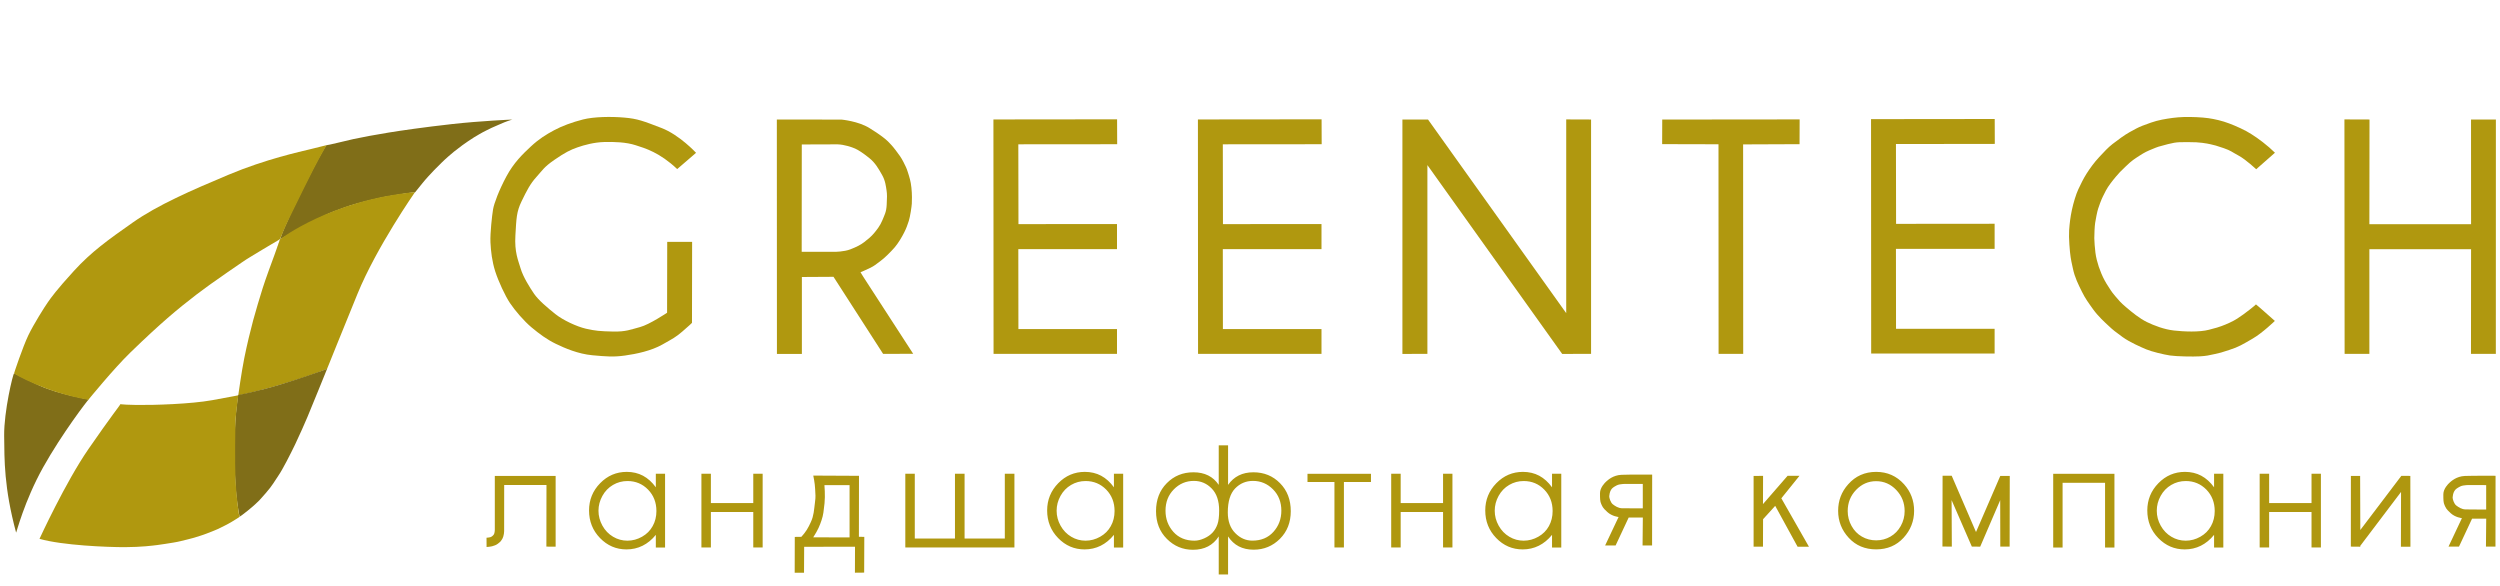 <?xml version="1.0" encoding="UTF-8"?> <!-- Generator: Adobe Illustrator 27.0.0, SVG Export Plug-In . SVG Version: 6.00 Build 0) --> <svg xmlns="http://www.w3.org/2000/svg" xmlns:xlink="http://www.w3.org/1999/xlink" id="Слой_1" x="0px" y="0px" viewBox="0 0 5462.2 1280.1" style="enable-background:new 0 0 5462.2 1280.1;" xml:space="preserve"> <style type="text/css"> .st0{fill-rule:evenodd;clip-rule:evenodd;fill:#AF970F;} .st1{fill-rule:evenodd;clip-rule:evenodd;fill:#B0980F;} .st2{fill-rule:evenodd;clip-rule:evenodd;fill:#806E18;} </style> <path class="st0" d="M5156.4,1194.5l-20.1-0.2l0.1-154.5h20.2l0.4,118.2l89.6-118.3l19.7,0.1l0.2,154.8l-20.8-0.1l0.3-119.7 l-89.1,117.8l0.1,1.9L5156.4,1194.5z"></path> <path class="st0" d="M1214,1194.4v-154.6h-132.9V1158c0,0-0.2,7.6-2.5,10.3c-2.4,2.7-4.7,5.4-10.2,6c-5.5,0.6-5.4,0.6-5.4,0.6 l0.1,20.2c0,0,8.1-0.5,12.2-1.6c4.1-1.1,8.9-2.7,12.7-5.7c3.8-3,5.6-4.3,7.6-7.5c2-3.1,3.1-4.7,4.1-8.3c1-3.5,1.8-7.8,1.8-11.5 s0.1-100.9,0.1-100.9l92.4,0.1l-0.2,134.6L1214,1194.4z"></path> <path class="st0" d="M1750.9,1172.9l-14.4,0.2l-0.2,78.3h20.4l0.3-56.7l111.1-0.2l-0.2,56.8l20.2-0.2l0.3-78.1l-11.8-0.2l0.2-133.2 l-99.9-0.5c0,0,3.6,16.1,4.1,29.7c0.5,13.6,1.6,14.5-0.5,30c-2,15.5-2.4,27.9-8.8,41.7C1765.3,1154.2,1761.6,1161,1750.9,1172.9 L1750.9,1172.9z M1776.8,1174l79.4,0.2v-114.3h-54.9c0,0,2,23,0.2,39.8c-1.9,16.7-2.5,25.1-6.5,36.9 C1791,1148.4,1787.5,1157.4,1776.8,1174L1776.8,1174z"></path> <path class="st0" d="M3589.3,1110.7v-53.3l-34.8-0.1c0,0-14.9-0.6-22,3.1c-7.2,3.8-10.3,5.9-12.8,10.2c-2.5,4.3-3.5,10.2-3.7,13.6 c-0.2,3.4,2.9,13.9,7.9,17.7c5,3.8,11.6,8.3,19.9,8.6C3552.1,1110.7,3589.3,1110.7,3589.3,1110.7L3589.3,1110.7z M3609.8,1037 l-0.2,154.8h-20.8l0.6-61.1h-30.9l-28.6,61.1h-22.9l29.4-62.2c0,0-14.2-1.4-24.6-10.9c-10.4-9.5-10.6-11.8-13.3-17.5 c-2.7-5.7-2.7-11.8-2.7-23.8s10.7-22.9,13.9-25.6c3.1-2.7,14.4-13.6,33.1-14.4C3561.7,1036.6,3609.8,1037,3609.8,1037z"></path> <path class="st0" d="M4317.5,1162.8l-0.1-0.5l37.7-87.1l15.3-35.4h20.7l-0.3,154.5h-20.4l-0.2-101.5l-43.7,101.6l-18.3-0.2 l-44.2-101.5l0.5,101.6l-20.5-0.2l0.3-154.7h19.9L4317.5,1162.8z"></path> <path class="st0" d="M3851.9,1101.4l0.2-61.7l-20.7,0.2v154.5h20.5l0.2-60l26.5-29.2l48.9,89.3h24.8l-60.3-105.8l39.6-49.1h-26 L3851.9,1101.4z"></path> <path class="st0" d="M5432,1113.2v-53.3l-34.8-0.1c0,0-14.9-0.6-22,3.1c-7.2,3.8-10.3,5.9-12.8,10.2c-2.5,4.3-3.5,10.2-3.7,13.6 c-0.2,3.4,2.9,13.9,7.9,17.7c5,3.8,11.6,8.3,19.9,8.6C5394.8,1113.3,5432,1113.2,5432,1113.2L5432,1113.2z M5452.5,1039.5 l-0.2,154.8h-20.8l0.6-61.1h-30.9l-28.6,61.1h-22.9l29.3-62.2c0,0-14.2-1.4-24.6-10.9c-10.4-9.5-10.6-11.8-13.3-17.5 c-2.7-5.7-2.7-11.8-2.7-23.8c0-12,10.7-22.9,13.9-25.6c3.2-2.7,14.4-13.6,33.2-14.4C5404.4,1039.2,5452.5,1039.5,5452.5,1039.5z"></path> <path class="st0" d="M1453.1,1035.2v161.1h-20.2v-27.7c-8.6,10.6-18.3,18.5-29,23.8c-10.7,5.3-22.4,8-35.1,8 c-22.6,0-41.8-8.3-57.8-24.8c-16-16.5-24-36.6-24-60.3c0-23.2,8.1-43,24.2-59.5c16.1-16.5,35.5-24.8,58.2-24.8 c13.1,0,25,2.8,35.5,8.4c10.6,5.7,19.9,14.1,28,25.3v-29.6H1453.1z M1371,1051c-11.4,0-22,2.8-31.7,8.5 c-9.7,5.7-17.4,13.6-23.1,23.9c-5.7,10.3-8.6,21.1-8.6,32.5c0,11.4,2.9,22.2,8.6,32.6c5.8,10.4,13.5,18.4,23.3,24.2 c9.7,5.8,20.2,8.6,31.3,8.6c11.3,0,21.9-2.9,32-8.6c10.1-5.7,17.8-13.4,23.2-23.2c5.5-9.8,8.2-20.8,8.2-33 c0-18.6-6.1-34.3-18.3-46.8C1403.8,1057.3,1388.8,1051,1371,1051z M1645.8,1118.7h-92.6v77.5h-20.7v-161.1h20.7v64h92.6v-64h20.5 v161.1h-20.5V1118.7z M2216.3,1196.2H1978v-161.1h20.7v141.5h87.8v-141.5h21v141.5h87.9v-141.5h21V1196.2z M2454,1035.2v161.1h-20.2 v-27.7c-8.6,10.6-18.3,18.5-29,23.8c-10.7,5.3-22.4,8-35.1,8c-22.6,0-41.8-8.3-57.8-24.8c-16-16.5-24-36.6-24-60.3 c0-23.2,8.1-43,24.2-59.5c16.1-16.5,35.5-24.8,58.2-24.8c13.1,0,25,2.8,35.5,8.4c10.6,5.7,19.9,14.1,28,25.3v-29.6H2454z M2371.9,1051c-11.4,0-22,2.8-31.7,8.5c-9.7,5.7-17.4,13.6-23.1,23.9c-5.7,10.3-8.5,21.1-8.5,32.5c0,11.4,2.8,22.2,8.6,32.6 c5.8,10.4,13.5,18.4,23.3,24.2c9.7,5.8,20.2,8.6,31.3,8.6c11.3,0,21.9-2.9,32-8.6c10.1-5.7,17.8-13.4,23.2-23.2 c5.5-9.8,8.2-20.8,8.2-33c0-18.6-6.1-34.3-18.3-46.8C2404.7,1057.3,2389.7,1051,2371.9,1051z M2662.8,973h20.4v86.4 c12.8-18.3,31.2-27.5,55.3-27.5c23.2,0,42.6,7.9,58.2,23.8c15.7,15.9,23.5,36.2,23.5,61.1c0,24.6-7.9,44.7-23.7,60.5 c-15.9,15.8-35,23.7-57.5,23.7c-24.6,0-43.2-9.7-55.8-29v83.1h-20.4v-83.1c-12.4,19.4-31.2,29.2-56.3,29.2 c-22.1,0-41.1-7.9-56.9-23.7c-15.9-15.8-23.8-36-23.8-60.7c0-24.9,7.8-45.3,23.5-61.1c15.7-15.9,35.1-23.8,58.2-23.8 c24.6,0,43,9.2,55.3,27.5V973z M2682.6,1119.5c0,19.2,5.4,34.4,16.3,45.3c10.8,11,23.3,16.4,37.4,16.4c19.2,0,34.5-6.4,46-19.2 c11.5-12.8,17.3-28.2,17.3-46.3c0-18.6-6-34.2-18.2-46.5c-12.2-12.3-26.8-18.5-43.8-18.5c-15.4,0-28.3,5.5-39,16.5 C2687.9,1078.3,2682.6,1095.7,2682.6,1119.5z M2546.5,1115.9c0,18,5.8,33.3,17.2,46.2c11.5,12.8,26.9,19.2,46.1,19.2 c6.7,0,13.8-1.7,21.4-5.1c7.6-3.4,13.7-7.7,18.4-12.9c4.7-5.2,8.1-11.2,10.5-18c2.4-6.8,3.6-16.8,3.6-29.9c0-20.9-5.4-36.9-16.2-48 c-10.7-11.1-23.7-16.7-39-16.7c-17.1,0-31.7,6.2-43.8,18.5C2552.5,1081.5,2546.5,1097.1,2546.5,1115.9z M2856.6,1035.2h138.8v17.9 h-59.1v143.1h-20.7v-143.1h-58.9V1035.2z M3152.9,1118.7h-92.6v77.5h-20.7v-161.1h20.7v64h92.6v-64h20.5v161.1h-20.5V1118.7z M3411.2,1035.2v161.1H3391v-27.7c-8.6,10.6-18.3,18.5-29,23.8c-10.7,5.3-22.4,8-35.1,8c-22.6,0-41.8-8.3-57.8-24.8 c-16-16.5-24-36.6-24-60.3c0-23.2,8.1-43,24.2-59.5c16.1-16.5,35.5-24.8,58.2-24.8c13.1,0,25,2.8,35.5,8.4 c10.6,5.7,19.9,14.1,28,25.3v-29.6H3411.2z M3329.1,1051c-11.4,0-22,2.8-31.7,8.5c-9.7,5.7-17.4,13.6-23.1,23.9 c-5.7,10.3-8.5,21.1-8.5,32.5c0,11.4,2.8,22.2,8.6,32.6c5.8,10.4,13.5,18.4,23.3,24.2c9.7,5.8,20.2,8.6,31.3,8.6 c11.3,0,21.9-2.9,32-8.6c10.1-5.7,17.8-13.4,23.2-23.2c5.4-9.8,8.1-20.8,8.1-33c0-18.6-6.1-34.3-18.3-46.8 C3361.9,1057.3,3347,1051,3329.1,1051z M4099.1,1031c24.5,0,44.8,9,61,27c14.7,16.4,22,35.8,22,58.1c0,22.5-7.8,42.2-23.2,59 c-15.5,16.8-35.4,25.2-59.7,25.2c-24.4,0-44.4-8.4-59.9-25.2c-15.5-16.8-23.2-36.5-23.2-59c0-22.3,7.3-41.6,22-58 C4054,1040.1,4074.5,1031,4099.1,1031z M4099.1,1051.3c-17,0-31.6,6.4-43.8,19.1c-12.2,12.7-18.3,28.1-18.3,46.2 c0,11.6,2.8,22.5,8.4,32.5c5.6,10.1,13,17.8,22.6,23.3c9.5,5.5,19.9,8.2,31.2,8.2c11.3,0,21.7-2.7,31.2-8.2 c9.5-5.5,17-13.2,22.6-23.3c5.6-10.1,8.4-20.9,8.4-32.5c0-18.1-6.2-33.4-18.4-46.2S4116,1051.3,4099.1,1051.3z M4486,1035.2h133.8 v161.1h-20.5v-141.5h-92.8v141.5H4486V1035.2z M4857.7,1035.2v161.1h-20.2v-27.7c-8.6,10.6-18.3,18.5-29,23.8 c-10.7,5.3-22.4,8-35.1,8c-22.6,0-41.8-8.3-57.8-24.8c-16-16.5-24-36.6-24-60.3c0-23.2,8.1-43,24.2-59.5 c16.1-16.5,35.5-24.8,58.2-24.8c13.1,0,25,2.8,35.5,8.4c10.6,5.7,19.9,14.1,28,25.3v-29.6H4857.7z M4775.6,1051 c-11.4,0-22,2.8-31.7,8.5c-9.7,5.7-17.4,13.6-23.1,23.9c-5.7,10.3-8.5,21.1-8.5,32.5c0,11.4,2.8,22.2,8.6,32.6 c5.8,10.4,13.5,18.4,23.3,24.2c9.7,5.8,20.2,8.6,31.3,8.6c11.3,0,21.9-2.9,32-8.6c10.1-5.7,17.8-13.4,23.2-23.2 c5.5-9.8,8.2-20.8,8.2-33c0-18.6-6.1-34.3-18.3-46.8C4808.4,1057.3,4793.4,1051,4775.6,1051z M5050.4,1118.7h-92.6v77.5h-20.7 v-161.1h20.7v64h92.6v-64h20.5v161.1h-20.5V1118.7z"></path> <path class="st1" d="M1479.6,369.4l41.2-35.5c0,0-36-39.1-75.6-54.3c-39.6-15.2-52.1-20.2-81.2-22.7c-29.1-2.5-66.4-1.9-90.1,4.1 c-23.7,6-46.5,14.5-63.5,23.7c-17.1,9.2-32.6,18.7-50.6,35.4c-18,16.8-37.3,35.4-53.4,65.4c-16.1,30-26.9,58.8-29.1,71.8 c-2.2,13-6.6,52.5-5.7,72.1c0.9,19.6,3.5,41.7,10.4,63.5c7,21.8,21.5,53.1,32.2,69.2c10.8,16.1,30.4,39.2,47.4,53.4 c17.1,14.2,33.2,26.2,52.8,35.7c19.6,9.5,48.7,22.1,80,25c31.3,2.8,45.8,4.1,71.1,0.6c25.3-3.5,57.5-10.4,81.6-24 c24-13.6,28.8-15.8,43.3-28.1c14.5-12.3,21.5-19.3,21.5-19.3l0.3-177h-54.4l-0.3,154.9c0,0-38.6,25.9-59.1,31.3 c-20.6,5.4-30.7,10.4-58.8,9.8c-28.1-0.6-39.8-1.6-59.8-6.3c-19.9-4.7-49.3-18.3-66.4-31.9c-17.1-13.6-37-30.4-46.5-44.3 c-9.5-13.9-24-37-29.4-55.3c-5.4-18.3-13.6-35.4-11.4-72.4c2.2-37,2.2-51.2,13.6-74.6c11.4-23.4,18.7-37.9,32.2-52.8 c13.6-14.9,16.1-21.5,39.5-37.6c23.4-16.1,34.8-21.8,50.3-27.2c15.5-5.4,36.7-11.1,58.5-11.7c21.8-0.6,48.1,0.3,68.6,7 C1409.5,323.9,1441.1,333,1479.6,369.4z"></path> <path class="st1" d="M1751.8,315.7l-0.2,234.5h72.5c0,0,19.9,0,33.8-5.4c13.9-5.4,22.1-9.6,30.3-15.8s15.6-12.5,21.3-19.3 c5.7-6.8,13.7-16.7,18.3-28.3c4.6-11.5,8.7-17.8,9.5-33.6c0.8-15.8,1.1-23-0.3-31.9c-1.4-8.8-2.5-21.2-10-34.1 c-7.4-12.9-14.4-25.9-28.1-36.8c-13.7-10.9-23.4-17.2-30.6-20.4c-7.3-3.2-23.4-8.7-38-9.2C1815.6,315.2,1751.8,315.7,1751.8,315.7 L1751.8,315.7z M1752,605.2v168.1h-54.5l-0.2-512.2l141.4,0.2c0,0,36.2,3.3,60.6,18.3c24.5,15,35.8,24.5,40.9,29.5 c5,5.1,9.5,9.6,16.7,19.1c7.3,9.5,12.3,16.3,17.1,25.9c4.7,9.6,6.5,12.3,9.6,22.4c3.2,10.1,6.2,18.9,7.7,33.3 c1.6,14.4,1.3,29.4,0.9,35.2c-0.3,5.8-3.6,28.6-6.6,37.7c-3,9.2-5.2,15.6-10,25.1c-4.7,9.5-13.4,24.3-21.2,33.1 c-7.7,8.8-21.6,23-31.6,30.1c-9.9,7.1-12,9.8-22.1,14.5c-10.1,4.7-19.4,9.3-20.4,9c-0.9-0.3,7.4,12.6,7.4,12.6l107.5,165.9 l-65.7,0.2l-108.4-168.4L1752,605.2z"></path> <path class="st1" d="M2440.9,315.1l-0.2-54.4l-270.2,0.3l0.3,512.2h269.7V719h-215.4l-0.2-174.6h215.6v-54.9l-215.3,0.2l-0.3-174.4 L2440.9,315.1z"></path> <path class="st1" d="M2887.7,315.1l-0.2-54.4l-270.2,0.3l0.3,512.2h269.7V719h-215.4l-0.2-174.6h215.6v-54.9l-215.3,0.2l-0.3-174.4 L2887.7,315.1z"></path> <path class="st1" d="M4358.4,314.4l-0.2-54.4l-270.2,0.3l0.3,512.2h269.7v-54.1h-215.4l-0.2-174.6h215.6v-54.9l-215.3,0.2 l-0.3-174.4L4358.4,314.4z"></path> <path class="st1" d="M3120,261.1h-55.9v512.2l54.6-0.2V360.7l294.5,412.6l63.1-0.2v-512l-54.3-0.2v423.3L3120,261.1z"></path> <path class="st1" d="M4970.5,333.7l-41,36.1c0,0-22.6-21.3-38.4-29.8c-15.8-8.5-16.2-10.6-32.5-16.3c-16.3-5.7-20.7-6.6-28.9-8.5 c-8.2-1.9-25.3-4.9-45.3-4.6c-20.1,0.3-26-1.3-47.7,4.3c-21.6,5.5-22.4,6-33.6,10.6c-11.2,4.6-17,7.1-28.6,14.7 c-11.5,7.6-16.1,9.9-29.8,23.2c-13.7,13.3-13.4,12.8-21.3,22.1c-7.9,9.3-17.5,21.6-22.3,30.9c-4.7,9.3-8.8,16.7-12.6,27.3 c-3.8,10.6-5,12.8-7.9,27.1c-2.8,14.4-3.5,17.4-4.3,32.4c-0.8,15-0.6,20.4,0.3,32.2c0.9,11.8,2,21.9,4.7,32.7 c2.7,10.7,5.4,18.5,9.9,29.5c4.6,11.1,10.1,20.7,14.4,27.1s6.8,11.7,15.9,22.3c9.2,10.6,10.9,13.3,23.8,24.3 c12.9,11,29.5,24.6,45.5,32.4c15.9,7.7,37.7,16.1,59.3,18.5c21.6,2.4,55.1,3.9,76.2-1.7c21.2-5.7,17-4.4,27.3-8 c10.3-3.6,25.7-10.6,34.4-16.3c8.7-5.7,18.8-12.8,27.6-19.9c8.9-7.1,13.3-10.7,13.4-11.2s41.3,36.1,41.3,36.1s-27,26.2-48.6,38.7 c-21.6,12.5-30.6,18.3-51.3,24.8c-20.7,6.5-16.1,5.5-30.5,8.7c-14.4,3.2-19.1,4.3-33.5,5.2c-14.4,0.9-51.5,0.2-65.3-1.9 c-13.9-2.1-40.2-8.5-51.8-13.4c-11.5-4.9-35.5-15.2-51.5-26.7c-15.9-11.5-21.5-15.9-30.6-24.5c-9.2-8.5-23.5-21.6-33.8-36 c-10.3-14.4-17.2-23.5-24.8-39c-7.6-15.5-15.5-30.6-19.6-50.5c-4.1-19.9-3-12.6-4.9-24.6c-1.9-12-4.4-43.2-3.3-58.7 c1.1-15.5,2.7-28.9,6-44.4c3.3-15.5,9-34.4,14-45.1c5-10.7,11.4-24,18.3-34.7c6.9-10.7,16.1-23.8,27.5-36 c11.4-12.2,18.9-20.4,28.9-28.3c10-7.9,27.6-20.7,37.4-26c9.8-5.4,18.5-10.4,27.9-14c9.5-3.6,26.8-10.4,42.9-13.4 c16.1-3,30.8-5.2,47.5-5.7c16.7-0.5,39.9,0.5,53.8,2.5s30.5,5.8,45.1,11.4c14.7,5.5,35.7,14.8,48.9,23.5 C4932.9,301.6,4955.6,318.7,4970.5,333.7z"></path> <path class="st1" d="M3631.8,261.2l-0.2,53.7l123.1,0.3l0.2,458h53.8l-0.2-457.7l123.3-0.5l0.2-54.1L3631.8,261.2z"></path> <path class="st1" d="M5177.1,261.1l-54.8-0.2l0.4,512.2l54.1,0.1V544.4H5399l-0.2,228.8h54.3l0.1-512.1h-54.3l0.1,228.7h-222.2 L5177.1,261.1z"></path> <path class="st2" d="M1119.3,261.2c0,0-69.3,2.9-131.8,9.9c-62.5,7-111,14.1-138.1,18.5c-27.1,4.4-59.9,10.4-77.4,14.3 c-17.5,3.9-56.5,13.7-58.4,13.3c-4-0.9-85.4,155.7-101.1,204c-15.5,47.7-0.1,1.4-0.1,1.4l17.7-9.9c0,0,74.4-41.8,98.9-50.6 c24.5-8.9,27.4-10.7,50.3-17.2c22.9-6.5,55-13.8,64.6-15.4c9.6-1.6,11.1-1.9,18.4-3c7.3-1.2,6.6-1.1,9.5-1.5 c2.9-0.4,6.8-1.3,10.5-1.8c3.7-0.5,7.9-1.3,10.8-1.6s6.8-0.9,9.7-1.1c2.9-0.2,4.1-0.3,4.1-0.3s10.3-13,15.4-19.1 c5.1-6.1,8.1-10,13.4-15.6c5.3-5.6,8.1-8.8,13-13.9c4.9-5.2,11.2-11.3,16-16c4.8-4.6,9.3-9,14.8-13.7c5.6-4.7,6.9-6,12.1-10.3 c5.3-4.3,13.2-10.2,18.4-14.1c5.2-3.8,19.3-13.5,25.2-17.1c6-3.6,18.4-11.1,27-15.2c8.6-4.2,13.8-7.1,25.9-12 C1099.9,268.1,1102.5,266.6,1119.3,261.2L1119.3,261.2z"></path> <path class="st1" d="M906.7,419.8c0,0-84,120.2-125.7,222.4c-41.7,102.2-57.3,141.3-61.8,152.4c-4.5,11.2-4.7,11.5-4.7,11.5 s-14.3,5.7-21.9,8.3c-7.6,2.6-13.6,4.7-24.3,8.4c-10.8,3.6-15.8,5.5-27.8,9.1c-11.9,3.6-19.9,6.2-29.8,9.1 c-9.9,2.9-16.8,5.1-32.4,9.1c-15.6,4-16.4,4.4-28.9,7.4c-12.5,3-28,6.5-28.5,6.5c-0.5,0-0.3-0.5-0.3-0.5s7-50.5,13-80.4 c6-30,13.8-62,19.5-83.1c5.7-21.1,14.3-49.8,20.8-70.4s19.8-56.5,25.5-71.9c5.7-15.4,12.4-34.9,12.4-34.9S724.6,436,906.7,419.8z"></path> <path class="st2" d="M520.3,863.1c0,0,47.2-9.1,92-22.9c44.8-13.8,80.5-26.3,90.7-30c10.2-3.6,11.7-4.4,11.7-4.4s-37.3,92-43,105.3 s-16.4,38-26.8,59.7c-10.4,21.6-27.4,55-36.2,67.7c-8.9,12.8-12.8,21.6-28.4,39.3c-15.6,17.7-13.5,15.6-22.9,24.2 c-9.4,8.6-25.3,21.2-28.6,23.4c-3.3,2.3-4.1,3-4.7,3.2c-0.5,0.2-0.6,0.4-0.6,0.4s-10.5-46.7-10.5-116.5 C512.9,942.6,512.1,924.4,520.3,863.1z"></path> <path class="st1" d="M86.3,1177.3c0,0,56.8-123.6,106.9-196.1c50.1-72.5,69.9-97,69.9-98c0-1-4.2,1,35.5,1.6 c39.6,0.5,118.9-2.1,164.8-10.4c45.9-8.3,57.2-10.7,57.2-10.7s-5.5,43.8-6,54.5c-0.5,10.7-1.6,93.9-0.1,128.8 c1.6,34.9,7.6,82.5,9,81.9c1.4-0.6-0.1,0.5-5,3.7c-4.9,3.2-18.4,11.5-26.4,15.3c-8,3.8-12.8,6.9-24.9,11.7 c-12.1,4.7-19.3,7.9-31.2,11.5c-11.9,3.6-11.5,4-24.6,7.1c-13,3.2-20.8,5.4-32.6,7.3c-11.7,1.9-25.3,4.1-35.4,5.4 c-10.1,1.2-33.2,4.4-71,4.6C234.7,1195.5,136.7,1191.7,86.3,1177.3L86.3,1177.3z"></path> <path class="st2" d="M35.2,1163.7c0.4,1.5,17.7-68.5,58.9-142.4c41.3-73.9,98-147.9,99.6-148.4c1.6-0.5-62-9.9-107.8-30.7 c-45.9-20.8-52.8-26.4-55.1-26.4c-2.3,0-22.3,83-21.7,136.2C9.7,1005.1,8.6,1064.8,35.2,1163.7z"></path> <path class="st1" d="M193,873.5c0,0,55-67.5,91.2-102.7c36.2-35.2,61.5-58.1,81.8-75.8c20.3-17.7,45.9-38.3,62.8-51.1 c16.9-12.8,37-27.6,67.5-48.5c30.5-20.8,39.3-27.4,52.1-34.9c12.8-7.6,36.2-22.1,45.6-27.4c9.4-5.2,17.2-10.2,17.7-10.7 c0.5-0.5,7.6-18.8,19-43c11.5-24.2,56.3-114.8,66.3-132.5c9.9-17.7,16.2-29.7,16.7-29.8c0.5-0.1-12.4,3.1-35,8.7 c-22.6,5.6-97.5,21.6-179.4,56c-81.9,34.4-154.9,66.2-209.1,104.3c-54.2,38.1-90.7,64.1-128.8,105.9c-38.1,41.7-49.5,57.9-56.8,68.3 c-7.3,10.4-30.8,47.5-42.8,72.5c-12,25-30.9,81.7-31.1,83C30.4,817.2,101.5,858.1,193,873.5z"></path> </svg> 